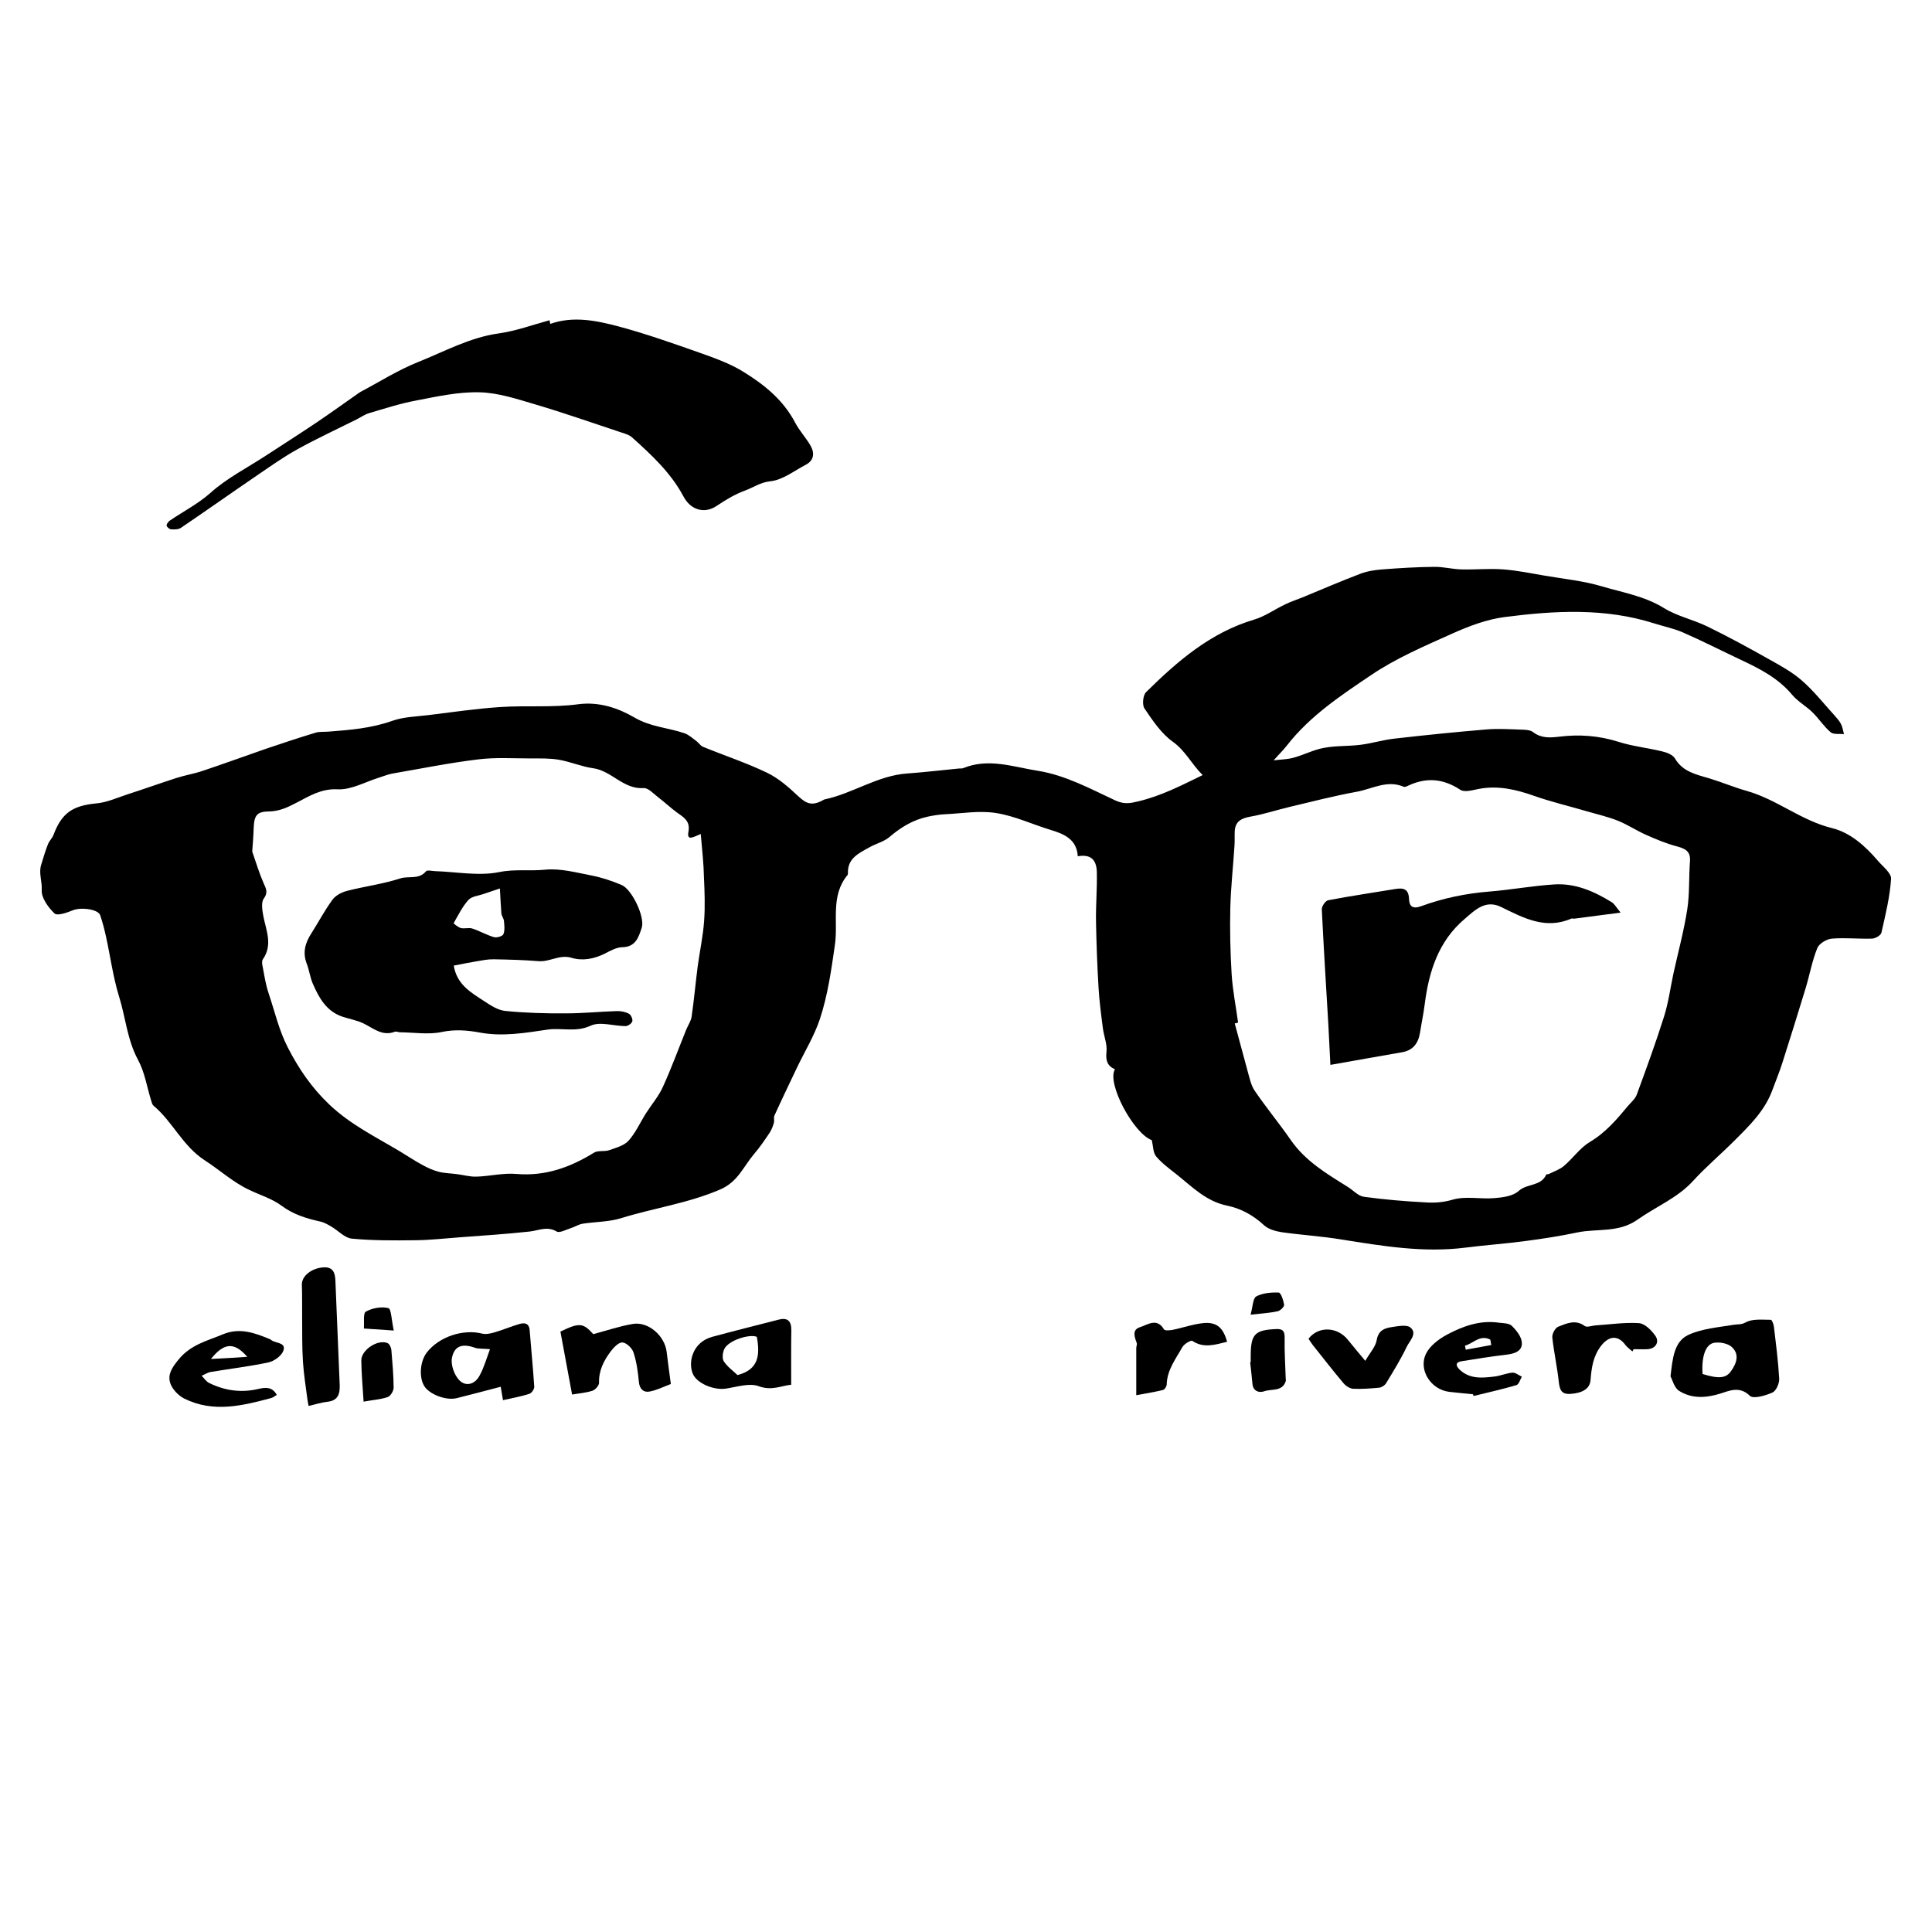 <?xml version="1.0" encoding="utf-8"?>
<!-- Generator: Adobe Illustrator 27.9.6, SVG Export Plug-In . SVG Version: 9.03 Build 54986)  -->
<svg version="1.1" data-id="Layer_1" xmlns="http://www.w3.org/2000/svg" xmlns:xlink="http://www.w3.org/1999/xlink" x="0px" y="0px"
	 viewBox="0 0 144 144" style="enable-background:new 0 0 144 144;" xml:space="preserve">
<g>
	<path d="M37.49,104.36c-0.08-0.45-0.12-0.71-0.17-1c-1.11,0.29-2.19,0.58-3.28,0.85c-0.8,0.2-2.06-0.29-2.43-0.92
		c-0.39-0.66-0.3-1.83,0.2-2.48c0.91-1.18,2.71-1.77,4.13-1.41c0.29,0.07,0.64-0.01,0.94-0.1c0.61-0.18,1.2-0.43,1.81-0.61
		c0.4-0.12,0.75-0.09,0.79,0.48c0.11,1.4,0.25,2.79,0.34,4.19c0.01,0.18-0.2,0.48-0.37,0.53C38.83,104.09,38.2,104.2,37.49,104.36z
		 M36.52,100.56c-0.58-0.05-0.86-0.02-1.1-0.1c-0.93-0.33-1.54-0.18-1.73,0.73c-0.11,0.51,0.16,1.28,0.53,1.67
		c0.49,0.52,1.18,0.33,1.53-0.34C36.07,101.94,36.25,101.29,36.52,100.56z"/>
	<path d="M20.63,103.97c-0.15,0.08-0.27,0.19-0.41,0.23c-2.15,0.58-4.33,1.11-6.47,0.05c-0.45-0.22-0.93-0.72-1.07-1.19
		c-0.19-0.63,0.15-1.15,0.64-1.74c0.91-1.11,2.13-1.38,3.3-1.87c1.25-0.52,2.38-0.1,3.51,0.37c0.05,0.02,0.09,0.06,0.13,0.09
		c0.35,0.22,1.1,0.16,0.85,0.79c-0.15,0.38-0.69,0.76-1.12,0.85c-1.42,0.3-2.86,0.47-4.29,0.71c-0.23,0.04-0.45,0.19-0.67,0.28
		c0.18,0.18,0.33,0.42,0.54,0.53c1.17,0.58,2.4,0.76,3.7,0.45C19.77,103.41,20.29,103.34,20.63,103.97z M18.43,101.13
		c-0.99-1.14-1.74-1.04-2.71,0.16C16.55,101.25,17.42,101.2,18.43,101.13z"/>
	<path d="M44.22,99.44c1.04-0.28,1.98-0.6,2.94-0.76c1.16-0.2,2.39,0.88,2.53,2.09c0.08,0.72,0.19,1.44,0.28,2.16
		c0.01,0.08,0.04,0.22,0.02,0.23c-0.53,0.2-1.04,0.46-1.59,0.56c-0.43,0.08-0.73-0.19-0.78-0.71c-0.07-0.74-0.17-1.5-0.4-2.2
		c-0.1-0.32-0.51-0.72-0.82-0.75c-0.27-0.03-0.65,0.36-0.87,0.65c-0.52,0.69-0.91,1.44-0.88,2.36c0,0.2-0.28,0.52-0.5,0.59
		c-0.5,0.16-1.05,0.2-1.51,0.28c-0.29-1.58-0.58-3.12-0.87-4.69C43.17,98.57,43.46,98.59,44.22,99.44z"/>
	<path d="M58.97,103.21c-0.73,0.07-1.45,0.47-2.42,0.11c-0.7-0.26-1.64,0.06-2.46,0.18c-0.89,0.13-2.12-0.38-2.44-1.08
		c-0.38-0.83-0.07-2.39,1.47-2.79c1.63-0.44,3.27-0.85,4.91-1.27c0.68-0.18,0.96,0.11,0.95,0.79
		C58.96,100.46,58.97,101.78,58.97,103.21z M56.41,99.64c-0.53-0.23-2.1,0.25-2.42,0.9c-0.13,0.26-0.18,0.72-0.04,0.93
		c0.28,0.42,0.73,0.74,1.02,1.02C56.57,102.08,56.65,100.97,56.41,99.64z"/>
	<path d="M23,104.79c-0.04-0.24-0.06-0.34-0.08-0.44c-0.12-0.95-0.28-1.9-0.34-2.86c-0.07-1.07-0.05-2.15-0.06-3.23
		c-0.01-0.84,0.01-1.67-0.02-2.51c-0.02-0.63,0.71-1.24,1.64-1.29c0.7-0.03,0.84,0.43,0.86,1.01c0.1,2.59,0.22,5.17,0.32,7.76
		c0.02,0.64-0.11,1.17-0.92,1.25C23.95,104.53,23.5,104.68,23,104.79z"/>
	<path d="M27.1,104.47c-0.07-1.15-0.16-2.11-0.17-3.07c-0.01-0.79,1.25-1.61,1.96-1.29c0.14,0.06,0.26,0.32,0.28,0.5
		c0.08,0.94,0.16,1.87,0.17,2.81c0,0.25-0.23,0.64-0.45,0.71C28.37,104.31,27.81,104.34,27.1,104.47z"/>
	<path d="M29.35,99.17c-0.93-0.06-1.58-0.11-2.23-0.15c0.04-0.44-0.07-1.14,0.15-1.26c0.48-0.27,1.16-0.39,1.68-0.26
		C29.16,97.55,29.18,98.4,29.35,99.17z"/>
</g>
<g>
	<path d="M124.51,102.59c0.16-1.36,0.26-2.6,1.34-3.1c1.03-0.47,2.24-0.56,3.38-0.75c0.31-0.05,0.54,0.01,0.89-0.18
		c0.51-0.28,1.24-0.19,1.87-0.19c0.08,0,0.21,0.34,0.23,0.53c0.15,1.28,0.32,2.57,0.39,3.86c0.02,0.35-0.23,0.91-0.5,1.03
		c-0.52,0.23-1.43,0.5-1.69,0.24c-0.78-0.76-1.57-0.35-2.23-0.15c-1.1,0.33-2.11,0.37-3.05-0.22
		C124.78,103.42,124.65,102.83,124.51,102.59z M126.9,102.41c1.2,0.37,1.74,0.32,2.11-0.2c0.43-0.59,0.66-1.27,0.07-1.81
		c-0.29-0.27-0.88-0.38-1.3-0.32C127.12,100.18,126.81,101.12,126.9,102.41z"/>
	<path d="M109.79,103.92c-0.59-0.06-1.18-0.11-1.77-0.18c-1.36-0.16-2.33-1.63-1.73-2.85c0.29-0.59,0.96-1.09,1.57-1.42
		c1.17-0.62,2.43-1.08,3.81-0.89c0.35,0.05,0.79,0.03,1,0.23c0.35,0.34,0.74,0.82,0.76,1.27c0.04,0.63-0.55,0.82-1.15,0.89
		c-1.12,0.13-2.23,0.31-3.35,0.49c-0.49,0.08-0.41,0.36-0.14,0.62c0.75,0.72,1.68,0.63,2.59,0.52c0.45-0.05,0.89-0.25,1.34-0.29
		c0.23-0.02,0.47,0.19,0.71,0.3c-0.13,0.22-0.22,0.58-0.41,0.63c-1.05,0.31-2.13,0.55-3.19,0.81
		C109.82,104.01,109.8,103.97,109.79,103.92z M111.15,100.25c-0.02-0.13-0.05-0.27-0.07-0.4c-0.76-0.4-1.27,0.28-1.89,0.45
		c0.02,0.1,0.04,0.2,0.06,0.3C109.88,100.48,110.52,100.37,111.15,100.25z"/>
	<path d="M121.67,100.73c-0.17-0.16-0.37-0.29-0.51-0.47c-0.56-0.76-1.22-0.71-1.81,0.03c-0.61,0.78-0.73,1.66-0.8,2.58
		c-0.05,0.63-0.6,0.96-1.47,1.02c-0.73,0.06-0.83-0.33-0.9-0.92c-0.12-1.1-0.36-2.18-0.48-3.28c-0.03-0.26,0.21-0.71,0.43-0.8
		c0.63-0.25,1.3-0.57,2-0.05c0.16,0.11,0.5-0.03,0.76-0.05c1.09-0.07,2.19-0.24,3.27-0.17c0.43,0.03,0.92,0.52,1.21,0.93
		c0.35,0.48,0.02,0.98-0.57,1.01c-0.35,0.02-0.69,0-1.04,0C121.73,100.62,121.7,100.68,121.67,100.73z"/>
	<path d="M101.76,101.43c0.34-0.59,0.76-1.04,0.85-1.54c0.12-0.71,0.55-0.89,1.09-0.97c0.47-0.07,1.13-0.21,1.42,0.02
		c0.55,0.45-0.06,1-0.27,1.44c-0.45,0.94-1,1.83-1.54,2.72c-0.1,0.16-0.33,0.31-0.51,0.33c-0.64,0.06-1.3,0.11-1.94,0.08
		c-0.25-0.01-0.55-0.21-0.72-0.41c-0.79-0.94-1.54-1.9-2.3-2.86c-0.12-0.15-0.21-0.31-0.31-0.46c0.74-0.96,2.16-0.9,2.94,0.09
		C100.84,100.33,101.22,100.78,101.76,101.43z"/>
	<path d="M91.46,100.01c-0.91,0.22-1.75,0.5-2.59-0.07c-0.1-0.07-0.61,0.23-0.74,0.46c-0.49,0.88-1.14,1.7-1.17,2.78
		c0,0.15-0.15,0.39-0.28,0.42c-0.59,0.15-1.19,0.24-1.99,0.39c0-1.28,0-2.39,0-3.51c0-0.13,0.08-0.29,0.03-0.4
		c-0.17-0.45-0.35-0.97,0.25-1.16c0.57-0.18,1.26-0.73,1.79,0.17c0.06,0.1,0.43,0.07,0.64,0.03c0.79-0.16,1.56-0.44,2.35-0.51
		C90.71,98.54,91.18,98.98,91.46,100.01z"/>
	<path d="M93.22,101.53c0-0.16,0-0.32,0-0.49c0.01-1.61,0.31-1.91,1.91-1.98c0.5-0.02,0.63,0.17,0.62,0.67
		c-0.02,1.01,0.05,2.02,0.08,3.03c0,0.05,0.02,0.11,0.01,0.16c-0.25,0.83-1.06,0.58-1.62,0.78c-0.37,0.13-0.82,0-0.87-0.56
		c-0.05-0.53-0.11-1.07-0.17-1.6C93.2,101.53,93.21,101.53,93.22,101.53z"/>
	<path d="M93.21,97.99c0.17-0.6,0.17-1.22,0.42-1.36c0.48-0.26,1.12-0.31,1.68-0.29c0.16,0.01,0.35,0.58,0.4,0.91
		c0.02,0.14-0.28,0.44-0.47,0.48C94.68,97.86,94.09,97.89,93.21,97.99z"/>
</g>
<g>
	<path d="M89.64,57.77c-0.83-0.82-1.28-1.81-2.23-2.49c-0.86-0.61-1.5-1.58-2.11-2.48c-0.18-0.27-0.11-0.98,0.12-1.21
		c2.34-2.31,4.8-4.44,8.06-5.41c0.81-0.24,1.54-0.77,2.32-1.14c0.41-0.2,0.85-0.34,1.27-0.51c1.43-0.59,2.86-1.21,4.31-1.76
		c0.52-0.2,1.1-0.29,1.65-0.33c1.29-0.1,2.59-0.18,3.88-0.19c0.66-0.01,1.33,0.17,1.99,0.19c1.05,0.03,2.1-0.08,3.15,0
		c1.04,0.08,2.07,0.29,3.11,0.47c1.4,0.24,2.83,0.38,4.19,0.78c1.57,0.47,3.21,0.73,4.67,1.63c0.98,0.61,2.18,0.86,3.23,1.37
		c1.56,0.76,3.08,1.59,4.59,2.44c0.86,0.48,1.74,0.96,2.47,1.6c0.88,0.77,1.62,1.71,2.41,2.58c0.18,0.2,0.37,0.41,0.49,0.64
		c0.12,0.23,0.16,0.51,0.23,0.77c-0.34-0.04-0.78,0.04-0.99-0.14c-0.51-0.43-0.88-1.02-1.36-1.49c-0.47-0.46-1.09-0.8-1.51-1.3
		c-1.05-1.26-2.44-1.96-3.87-2.63c-1.42-0.67-2.83-1.39-4.27-2.02c-0.69-0.3-1.44-0.45-2.16-0.68c-3.66-1.16-7.4-0.95-11.12-0.47
		c-1.34,0.17-2.68,0.68-3.93,1.24c-2.07,0.93-4.18,1.83-6.04,3.09c-2.24,1.51-4.54,3.03-6.25,5.22c-0.28,0.36-0.61,0.68-1.01,1.13
		c0.53-0.06,1.02-0.07,1.47-0.19c0.77-0.21,1.51-0.6,2.29-0.74c0.9-0.17,1.83-0.11,2.74-0.23c0.85-0.11,1.68-0.37,2.53-0.46
		c2.27-0.26,4.54-0.49,6.81-0.68c0.93-0.08,1.87-0.01,2.81,0.02c0.23,0.01,0.51,0.04,0.69,0.18c0.6,0.46,1.25,0.42,1.93,0.34
		c1.51-0.19,2.97-0.08,4.43,0.38c1.06,0.34,2.19,0.45,3.28,0.72c0.34,0.08,0.77,0.25,0.93,0.52c0.6,1.02,1.62,1.2,2.61,1.5
		c0.92,0.28,1.81,0.66,2.74,0.92c2.24,0.63,4.06,2.21,6.35,2.77c1.38,0.34,2.49,1.34,3.43,2.44c0.37,0.43,1.01,0.92,0.98,1.35
		c-0.09,1.35-0.42,2.68-0.72,4.01c-0.05,0.2-0.45,0.43-0.7,0.44c-0.99,0.03-2-0.08-2.99,0c-0.39,0.03-0.96,0.37-1.09,0.71
		c-0.39,0.96-0.57,2-0.87,2.99c-0.57,1.87-1.15,3.73-1.74,5.58c-0.22,0.69-0.5,1.36-0.75,2.04c-0.57,1.54-1.72,2.64-2.84,3.76
		c-1.01,1.01-2.1,1.93-3.06,2.98c-1.17,1.28-2.76,1.91-4.13,2.88c-1.42,1.01-3.01,0.65-4.5,0.96c-1.28,0.27-2.57,0.47-3.87,0.64
		c-1.48,0.2-2.98,0.3-4.46,0.49c-3.13,0.4-6.2-0.12-9.27-0.61c-1.47-0.24-2.96-0.33-4.44-0.54c-0.46-0.07-1-0.23-1.32-0.53
		c-0.8-0.74-1.72-1.24-2.74-1.45c-1.57-0.32-2.61-1.41-3.78-2.34c-0.53-0.42-1.08-0.82-1.51-1.33c-0.23-0.28-0.22-0.77-0.32-1.21
		c-1.35-0.48-3.38-4.24-2.75-5.28c-0.56-0.25-0.7-0.65-0.63-1.29c0.07-0.58-0.2-1.19-0.27-1.79c-0.13-0.99-0.26-1.99-0.32-2.99
		c-0.1-1.65-0.16-3.3-0.19-4.95c-0.02-1.23,0.09-2.47,0.06-3.7c-0.03-0.95-0.5-1.32-1.42-1.16c-0.07-1.24-0.98-1.65-2.01-1.96
		c-1.36-0.41-2.68-1.04-4.07-1.26c-1.24-0.2-2.55,0.03-3.83,0.09c-0.43,0.02-0.86,0.09-1.28,0.18c-1.09,0.24-2,0.79-2.85,1.52
		c-0.41,0.35-1.01,0.49-1.5,0.77c-0.76,0.43-1.62,0.8-1.59,1.9c0,0.05,0,0.12-0.03,0.16c-1.29,1.55-0.69,3.46-0.94,5.2
		c-0.27,1.87-0.53,3.75-1.12,5.53c-0.42,1.27-1.14,2.43-1.72,3.65c-0.56,1.18-1.13,2.36-1.67,3.55c-0.07,0.15,0.01,0.37-0.04,0.54
		c-0.07,0.25-0.17,0.51-0.31,0.73c-0.37,0.55-0.75,1.11-1.18,1.61c-0.78,0.92-1.2,2.07-2.52,2.63c-2.39,1.03-4.95,1.38-7.39,2.14
		c-0.91,0.28-1.91,0.26-2.86,0.41c-0.3,0.05-0.58,0.24-0.88,0.33c-0.35,0.11-0.83,0.38-1.05,0.25c-0.71-0.42-1.32-0.08-2,0
		c-1.73,0.19-3.47,0.3-5.2,0.43c-1.1,0.08-2.21,0.21-3.31,0.22c-1.59,0.02-3.18,0.03-4.76-0.12c-0.53-0.05-1.01-0.6-1.53-0.9
		c-0.27-0.16-0.55-0.32-0.85-0.38c-1.02-0.23-1.98-0.52-2.85-1.17c-0.71-0.53-1.62-0.8-2.43-1.19c-1.2-0.57-2.19-1.48-3.29-2.19
		c-1.66-1.07-2.4-2.89-3.84-4.09c-0.09-0.08-0.12-0.24-0.16-0.36c-0.32-1.02-0.48-2.12-0.98-3.04c-0.81-1.5-0.93-3.17-1.42-4.74
		c-0.44-1.43-0.64-2.94-0.96-4.41c-0.12-0.55-0.26-1.1-0.44-1.63c-0.15-0.46-1.45-0.62-2.05-0.37c-0.43,0.18-1.16,0.43-1.36,0.23
		c-0.47-0.45-0.99-1.17-0.95-1.74c0.04-0.64-0.24-1.27-0.04-1.89c0.16-0.52,0.31-1.04,0.51-1.54c0.1-0.25,0.32-0.44,0.41-0.69
		c0.62-1.64,1.43-2.17,3.19-2.34c0.8-0.07,1.57-0.43,2.34-0.68c1.21-0.39,2.41-0.82,3.62-1.21c0.65-0.21,1.34-0.32,1.98-0.54
		c1.59-0.53,3.17-1.11,4.76-1.66c1.21-0.41,2.42-0.81,3.64-1.18c0.3-0.09,0.64-0.05,0.97-0.08c1.6-0.12,3.19-0.25,4.74-0.8
		c0.84-0.3,1.79-0.32,2.7-0.43c1.78-0.22,3.55-0.48,5.34-0.6c1.94-0.13,3.91,0.05,5.83-0.21c1.58-0.21,3.02,0.31,4.17,0.98
		c1.23,0.72,2.51,0.76,3.74,1.18c0.33,0.11,0.61,0.38,0.9,0.59c0.17,0.13,0.3,0.34,0.48,0.42c1.59,0.65,3.23,1.19,4.77,1.93
		c0.86,0.41,1.62,1.08,2.32,1.74c0.65,0.61,1.07,0.75,1.88,0.3c0.02-0.01,0.05-0.03,0.07-0.04c2.13-0.44,3.97-1.79,6.2-1.94
		c1.28-0.09,2.56-0.25,3.85-0.37c0.11-0.01,0.23,0.01,0.32-0.03c1.88-0.77,3.71-0.09,5.55,0.2c2.07,0.33,3.91,1.34,5.78,2.21
		c0.68,0.31,1.12,0.21,1.74,0.06C86.55,59.32,88.04,58.55,89.64,57.77z M92.28,76.22c-0.08,0.02-0.17,0.04-0.25,0.06
		c0.32,1.2,0.64,2.39,0.97,3.59c0.14,0.49,0.24,1.02,0.52,1.43c0.85,1.25,1.82,2.42,2.68,3.66c1.09,1.58,2.68,2.52,4.25,3.5
		c0.4,0.25,0.78,0.68,1.2,0.74c1.53,0.21,3.08,0.34,4.63,0.42c0.65,0.04,1.29,0,1.98-0.2c0.97-0.29,2.09-0.03,3.13-0.12
		c0.63-0.05,1.39-0.15,1.81-0.54c0.62-0.56,1.65-0.33,2.04-1.2c0.02-0.05,0.16-0.03,0.23-0.07c0.38-0.19,0.8-0.33,1.11-0.6
		c0.66-0.56,1.18-1.33,1.91-1.77c1.17-0.69,2.01-1.68,2.85-2.69c0.23-0.27,0.53-0.52,0.65-0.83c0.71-1.93,1.42-3.87,2.04-5.84
		c0.33-1.04,0.47-2.14,0.7-3.21c0.35-1.59,0.78-3.17,1.03-4.78c0.18-1.17,0.11-2.37,0.2-3.56c0.06-0.74-0.32-0.95-0.95-1.12
		c-0.8-0.21-1.57-0.53-2.33-0.87c-0.72-0.32-1.39-0.77-2.12-1.06c-0.76-0.3-1.57-0.48-2.35-0.71c-1.3-0.38-2.62-0.69-3.89-1.14
		c-1.34-0.47-2.67-0.78-4.09-0.51c-0.46,0.09-1.07,0.27-1.38,0.07c-1.26-0.83-2.5-0.95-3.85-0.33c-0.12,0.06-0.29,0.14-0.38,0.1
		c-1.23-0.53-2.34,0.16-3.48,0.37c-1.7,0.31-3.37,0.74-5.05,1.14c-0.96,0.23-1.89,0.54-2.86,0.71c-0.68,0.12-1.16,0.34-1.2,1.09
		c-0.02,0.37,0.01,0.73-0.02,1.1c-0.1,1.54-0.27,3.07-0.31,4.61c-0.04,1.66,0,3.32,0.1,4.97C91.88,73.84,92.12,75.03,92.28,76.22z
		 M52.23,62.16c-0.52,0.21-1.05,0.56-0.92-0.15c0.16-0.84-0.37-1.1-0.88-1.47c-0.46-0.34-0.88-0.74-1.34-1.09
		c-0.36-0.27-0.77-0.74-1.12-0.71c-1.51,0.1-2.38-1.29-3.76-1.48c-0.86-0.12-1.68-0.48-2.54-0.63c-0.68-0.12-1.39-0.1-2.09-0.1
		c-1.32,0-2.65-0.09-3.94,0.07c-2.15,0.26-4.27,0.69-6.41,1.06c-0.33,0.06-0.65,0.2-0.98,0.3c-1.03,0.32-2.09,0.93-3.1,0.87
		c-1.2-0.06-2.11,0.51-2.99,0.97c-0.71,0.37-1.33,0.67-2.11,0.68c-0.88,0.01-1.1,0.27-1.14,1.2c-0.02,0.63-0.07,1.26-0.11,1.79
		c0.29,0.83,0.52,1.61,0.85,2.36c0.18,0.41,0.35,0.68,0.01,1.15c-0.21,0.29-0.11,0.88-0.03,1.31c0.21,1.07,0.71,2.13-0.03,3.2
		c-0.09,0.12-0.07,0.35-0.03,0.52c0.13,0.68,0.23,1.37,0.45,2.02c0.46,1.36,0.76,2.74,1.44,4.06c0.82,1.59,1.77,2.98,3.07,4.22
		c1.56,1.49,3.44,2.41,5.25,3.49c0.57,0.34,1.11,0.71,1.69,1.02c0.39,0.22,0.81,0.41,1.24,0.52c0.42,0.11,0.88,0.11,1.32,0.17
		c0.5,0.06,1,0.21,1.49,0.19c0.99-0.03,2-0.29,2.98-0.2c2.15,0.18,4-0.49,5.78-1.59c0.3-0.18,0.77-0.06,1.12-0.18
		c0.51-0.18,1.12-0.34,1.45-0.71c0.53-0.59,0.86-1.35,1.29-2.03c0.42-0.66,0.94-1.26,1.26-1.96c0.64-1.4,1.17-2.86,1.75-4.29
		c0.13-0.32,0.35-0.63,0.4-0.96c0.18-1.24,0.29-2.49,0.45-3.73c0.15-1.13,0.4-2.25,0.48-3.39c0.08-1.08,0.04-2.17-0.01-3.25
		C52.45,64.36,52.33,63.33,52.23,62.16z"/>
	<path d="M41.01,24.14c1.75-0.61,3.46-0.24,5.13,0.2c2.01,0.54,3.99,1.24,5.95,1.93c1.16,0.41,2.35,0.83,3.38,1.48
		c1.52,0.94,2.92,2.08,3.79,3.74c0.32,0.61,0.8,1.12,1.15,1.72c0.32,0.56,0.27,1.11-0.37,1.44c-0.86,0.45-1.71,1.13-2.62,1.22
		c-0.75,0.08-1.26,0.46-1.88,0.69c-0.75,0.27-1.46,0.7-2.13,1.15c-0.88,0.6-1.93,0.32-2.47-0.71c-0.93-1.75-2.37-3.09-3.82-4.39
		c-0.23-0.21-0.57-0.3-0.88-0.4c-2.11-0.7-4.22-1.44-6.35-2.07c-1.36-0.4-2.76-0.87-4.16-0.9c-1.56-0.04-3.15,0.31-4.7,0.61
		c-1.19,0.22-2.35,0.6-3.51,0.94c-0.34,0.1-0.64,0.32-0.96,0.48c-1.46,0.73-2.95,1.42-4.38,2.21c-1.05,0.58-2.03,1.28-3.03,1.96
		c-1.89,1.29-3.76,2.61-5.66,3.9c-0.19,0.13-0.5,0.13-0.75,0.11c-0.12-0.01-0.31-0.17-0.32-0.28c-0.01-0.11,0.12-0.29,0.24-0.37
		c1-0.68,2.11-1.25,3.01-2.05c1.24-1.11,2.7-1.85,4.07-2.74c1.29-0.84,2.59-1.67,3.87-2.53c1.05-0.71,2.08-1.45,3.12-2.18
		c0.04-0.03,0.09-0.06,0.14-0.09c1.42-0.75,2.8-1.63,4.28-2.22c1.98-0.79,3.86-1.84,6.03-2.14c1.28-0.18,2.52-0.64,3.78-0.98
		C40.98,23.96,40.99,24.05,41.01,24.14z"/>
	<path d="M120.79,68.02c-1.31,0.17-2.38,0.31-3.44,0.45c-0.08,0.01-0.17-0.03-0.24,0c-1.93,0.84-3.57-0.06-5.23-0.87
		c-1.17-0.57-1.95,0.24-2.71,0.89c-1.95,1.65-2.67,3.91-2.98,6.36c-0.09,0.71-0.24,1.41-0.35,2.12c-0.13,0.78-0.51,1.32-1.35,1.46
		c-1.75,0.3-3.5,0.62-5.33,0.94c-0.05-1.03-0.1-1.99-0.15-2.95c-0.17-2.88-0.35-5.76-0.49-8.64c-0.01-0.23,0.27-0.64,0.47-0.68
		c1.66-0.32,3.34-0.56,5.01-0.84c0.61-0.1,0.99,0,1.02,0.73c0.02,0.56,0.26,0.79,0.91,0.55c1.64-0.6,3.34-0.95,5.09-1.09
		c1.61-0.13,3.22-0.43,4.83-0.53c1.56-0.1,2.96,0.51,4.27,1.32C120.34,67.37,120.48,67.65,120.79,68.02z"/>
	<path d="M33.82,71.97c0.23,1.42,1.29,2.01,2.27,2.65c0.48,0.32,1.03,0.68,1.58,0.73c1.49,0.15,3,0.19,4.51,0.18
		c1.27,0,2.53-0.13,3.8-0.17c0.3-0.01,0.64,0.06,0.9,0.2c0.15,0.08,0.29,0.4,0.25,0.56c-0.04,0.16-0.33,0.36-0.5,0.36
		c-0.88,0-1.9-0.36-2.61-0.03c-1.09,0.51-2.15,0.14-3.2,0.29c-1.64,0.24-3.34,0.54-5.06,0.22c-0.92-0.17-1.85-0.25-2.84-0.04
		c-0.99,0.21-2.06,0.03-3.1,0.02c-0.13,0-0.28-0.08-0.39-0.04c-0.95,0.36-1.6-0.27-2.36-0.63c-0.48-0.23-1.03-0.32-1.54-0.49
		c-1.2-0.4-1.75-1.4-2.21-2.45c-0.21-0.48-0.27-1.02-0.46-1.51c-0.32-0.83-0.11-1.55,0.35-2.26c0.53-0.83,0.99-1.71,1.57-2.5
		c0.23-0.32,0.69-0.56,1.09-0.66c1.32-0.34,2.68-0.51,3.97-0.93c0.62-0.2,1.39,0.11,1.91-0.53c0.09-0.11,0.45-0.02,0.68-0.01
		c1.6,0.05,3.25,0.38,4.78,0.07c1.17-0.24,2.29-0.06,3.43-0.18c1.14-0.11,2.33,0.22,3.48,0.44c0.75,0.15,1.5,0.4,2.21,0.7
		c0.78,0.33,1.76,2.41,1.5,3.19c-0.23,0.7-0.45,1.44-1.46,1.45c-0.43,0.01-0.87,0.26-1.28,0.47c-0.8,0.4-1.66,0.57-2.49,0.32
		c-0.88-0.27-1.61,0.31-2.44,0.25c-1.12-0.09-2.24-0.12-3.36-0.14c-0.43-0.01-0.86,0.08-1.28,0.15
		C34.94,71.75,34.38,71.86,33.82,71.97z M37.26,66.22c-0.5,0.17-0.87,0.29-1.24,0.42c-0.38,0.13-0.87,0.17-1.11,0.44
		c-0.45,0.5-0.76,1.14-1.1,1.73c-0.01,0.02,0.34,0.31,0.54,0.36c0.27,0.07,0.6-0.05,0.86,0.04c0.55,0.18,1.06,0.48,1.61,0.64
		c0.21,0.06,0.64-0.07,0.7-0.22c0.12-0.29,0.07-0.67,0.04-1c-0.02-0.18-0.17-0.36-0.19-0.54C37.32,67.49,37.3,66.89,37.26,66.22z"/>
</g>
</svg>
